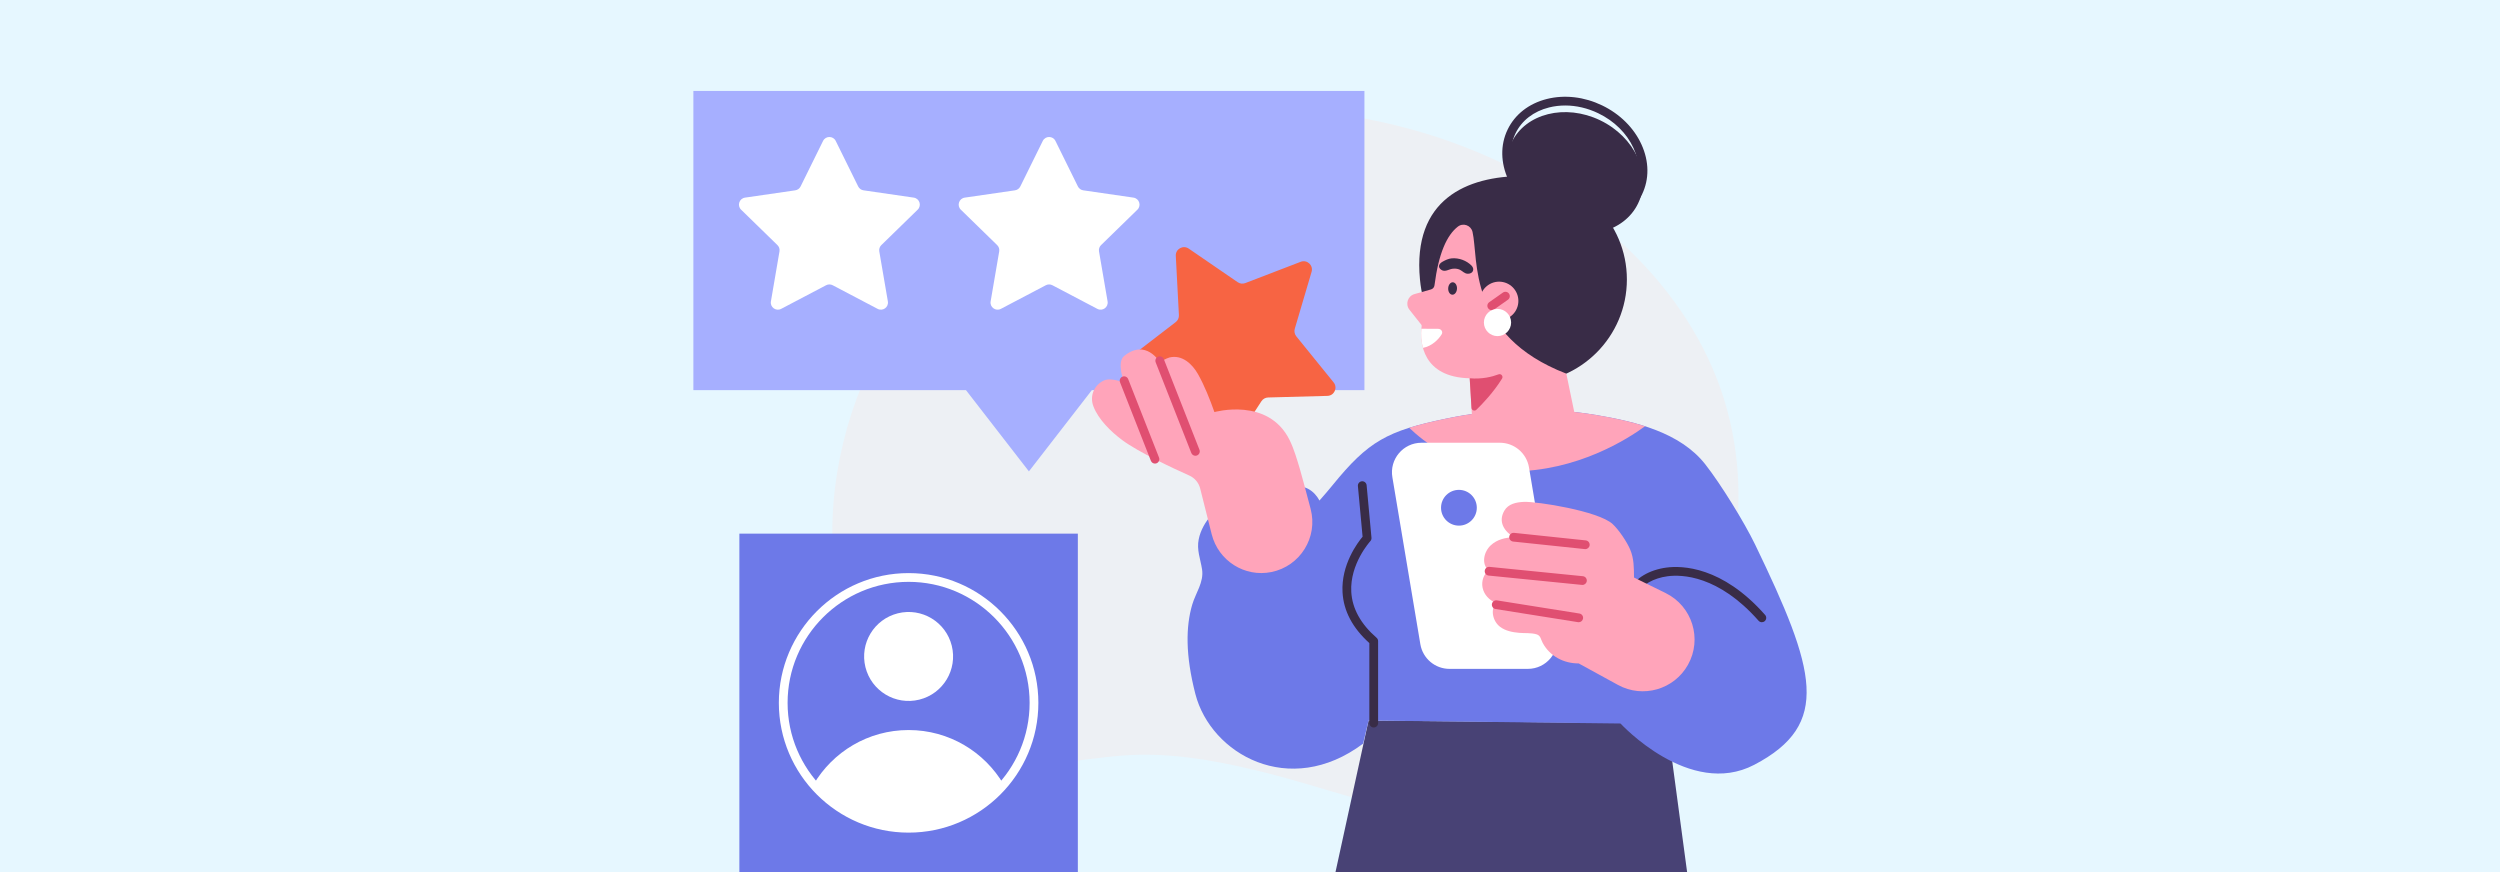<?xml version="1.0" encoding="UTF-8"?><svg id="Layer_1" xmlns="http://www.w3.org/2000/svg" viewBox="0 0 860 300"><rect width="860" height="300" fill="#e6f7ff"/><g><path d="m590.505,130.052c-29.447-74.976-138.829-113.412-214.442-80.441-11.38,4.962-21.955,11.443-31.448,19.047-18.68,14.966-33.163,34.101-43.89,54.773-23.741,45.752-24.067,124.375,44.886,138.007,15.804,3.125,30.504-1.481,46.121-1.8,15.148-.31,30.176,2.753,44.779,6.466,32.09,8.159,74.567,26.63,106.235,9.996,11.994-6.3,21.494-16.074,29.097-26.598,8.267-11.443,14.732-24.075,19.197-37.257,8.949-26.42,9.886-55.659-.535-82.193Z" fill="#edf0f4"/><rect x="254.346" y="183.571" width="116.43" height="116.43" fill="#6d79e8"/><polygon points="469.368 31.271 238.522 31.271 238.522 134.209 332.294 134.209 333.896 136.275 353.945 162.151 373.995 136.275 375.596 134.209 469.368 134.209 469.368 31.271" fill="#a6afff"/><path d="m287.488,48.48l7.729,15.661c.354.718,1.039,1.215,1.831,1.33l17.283,2.511c1.994.29,2.79,2.74,1.347,4.147l-12.506,12.191c-.573.558-.834,1.363-.699,2.152l2.952,17.213c.341,1.986-1.744,3.501-3.527,2.563l-15.458-8.127c-.708-.372-1.554-.372-2.263,0l-15.458,8.127c-1.784.938-3.868-.577-3.527-2.563l2.952-17.213c.135-.789-.126-1.593-.699-2.152l-12.506-12.191c-1.443-1.406-.647-3.857,1.347-4.147l17.283-2.511c.792-.115,1.476-.612,1.831-1.33l7.729-15.661c.892-1.807,3.469-1.807,4.36,0Z" fill="#fff"/><path d="m363.073,48.48l7.729,15.661c.354.718,1.039,1.215,1.831,1.33l17.283,2.511c1.994.29,2.79,2.74,1.347,4.147l-12.506,12.191c-.573.558-.834,1.363-.699,2.152l2.952,17.213c.341,1.986-1.744,3.501-3.527,2.563l-15.458-8.127c-.708-.372-1.554-.372-2.263,0l-15.458,8.127c-1.784.938-3.868-.577-3.527-2.563l2.952-17.213c.135-.789-.126-1.593-.699-2.152l-12.506-12.191c-1.443-1.406-.647-3.857,1.347-4.147l17.283-2.511c.792-.115,1.476-.612,1.831-1.33l7.729-15.661c.892-1.807,3.468-1.807,4.36,0Z" fill="#fff"/><g><path d="m312.56,286.425c-24.614,0-44.64-20.025-44.64-44.639s20.025-44.64,44.64-44.64,44.64,20.025,44.64,44.64-20.025,44.639-44.64,44.639Zm0-86.268c-22.954,0-41.628,18.674-41.628,41.629s18.674,41.628,41.628,41.628,41.628-18.674,41.628-41.628-18.674-41.629-41.628-41.629Z" fill="#fff"/><circle cx="312.56" cy="225.825" r="15.301" transform="translate(-45.219 82.003) rotate(-13.949)" fill="#fff"/><path d="m312.56,284.919c-13.087,0-24.804-5.837-32.715-15.039,6.589-11.213,18.768-18.746,32.715-18.746s26.126,7.532,32.714,18.746c-7.91,9.203-19.627,15.039-32.714,15.039Z" fill="#fff"/></g><polygon points="470.782 247.861 459.408 300 580.366 300 573.506 248.883 470.782 247.861" fill="#484275"/><path d="m603.791,187.392c-3.726-7.721-11.884-20.951-17.215-27.718-8.625-10.95-24.014-14.625-37.199-16.863-17.556-2.98-34.346-2.459-51.76,1.16-20.441,4.248-26.835,7.696-39.275,23.005-1.321,1.626-2.823,3.378-4.448,5.208-1.75-3.33-5.263-5.684-9.121-4.624-2.321-.362-4.795-.147-7.102.008-4.622.311-9.133.889-13.41,2.765-.28.123-.433.315-.493.528-4.957,3.645-10.117,8.362-11.405,14.61-.766,3.716.593,6.798,1.149,10.411.676,4.395-2.236,8.137-3.414,12.197-2.154,7.424-2.377,17.117,1.115,30.668,5.307,20.596,32.309,36.052,57.699,17.055l1.87-7.942,86.67,1.022s23.755,25.834,46.005,14.206c26.689-13.946,21.113-32.639.335-75.697Z" fill="#6d79e8"/><path d="m408.919,85.52l16.834,11.549c.771.529,1.754.645,2.627.309l19.058-7.32c2.199-.845,4.412,1.199,3.745,3.458l-5.782,19.579c-.265.897-.071,1.867.517,2.594l12.851,15.863c1.483,1.83.223,4.566-2.131,4.63l-20.408.551c-.935.025-1.798.509-2.307,1.294l-11.115,17.124c-1.282,1.976-4.274,1.623-5.062-.596l-6.831-19.239c-.313-.881-1.04-1.552-1.943-1.794l-19.721-5.279c-2.275-.609-2.865-3.563-.997-4.998l16.186-12.442c.742-.57,1.155-1.469,1.106-2.403l-1.073-20.387c-.124-2.352,2.503-3.825,4.446-2.493Z" fill="#f76443"/><path d="m565.899,146.63c-5.471-1.768-11.177-2.912-16.522-3.819-17.556-2.98-34.346-2.459-51.76,1.16-5.038,1.047-9.22,2.046-12.852,3.185,4.401,4.256,17.284,14.995,35.277,14.995,22.543,0,40.028-11.25,45.856-15.522Z" fill="#ffa4ba"/><path d="m524.733,132.557c.077-.034.113-.054.113-.054l-.113.054Z" fill="#f99a70"/><path d="m488.466,96.136c1.86,19.568,15.935,35.591,35.591,35.591s35.591-15.935,35.591-35.591-15.935-35.591-35.591-35.591-38.202,8.127-35.591,35.591Z" fill="#392c47"/><path d="m486.588,101.165l5.687-1.607c.635-.179,1.098-.724,1.182-1.379,1.421-11.013,4.238-17.245,8.022-20.205,1.84-1.439,4.541-.476,5.07,1.798,2.143,9.226-1.907,35.595,32.266,48.759l2.922,14.147-35.371.554-.789-13.105c-16.111-.351-17.314-12.129-16.53-17.954.019-.143-.027-.289-.08-.423l-4.12-5.207c-1.504-1.901-.592-4.719,1.741-5.378Z" fill="#ffa4ba"/><path d="m506.127,91.295c-1.652-1.655-4.247-2.637-6.715-2.425-1.141.098-2.209.616-3.158,1.149-.5.281-.966.657-1.16,1.161-.268.696.143,1.266.758,1.67,1.243.817,2.509-.208,3.742-.385.848-.122,1.785-.056,2.566.311.985.463,1.56,1.375,2.775,1.396,1.774.032,2.414-1.582,1.329-2.736-.045-.048-.091-.095-.138-.142Z" fill="#392c47"/><path d="m498.177,99.173c-.054,1.181.58,2.17,1.417,2.208.836.038,1.558-.889,1.612-2.07.054-1.181-.58-2.17-1.417-2.208-.836-.038-1.558.889-1.612,2.07Z" fill="#392c47"/><path d="m472.561,250.26c-.831,0-1.506-.674-1.506-1.506v-27.539c-5.773-5.197-8.875-11.073-9.223-17.474-.517-9.507,5.206-17.09,6.899-19.113l-1.613-17.427c-.077-.828.532-1.561,1.361-1.638.827-.076,1.561.532,1.638,1.361l1.673,18.068c.039.425-.104.848-.394,1.161-.07.076-7.092,7.828-6.555,17.45.32,5.736,3.25,11.051,8.709,15.799.329.286.518.7.518,1.136v28.218c0,.832-.674,1.506-1.506,1.506Z" fill="#392c47"/><g><path d="m498.626,230.091h26.95c6.31,0,11.095-5.689,10.015-11.905l-9.628-57.457c-.846-4.87-5.072-8.425-10.015-8.425h-26.95c-6.31,0-11.095,5.689-10.015,11.905l9.627,57.457c.846,4.87,5.072,8.426,10.015,8.426Z" fill="#fff"/><path d="m495.716,174.666c0,3.398,2.755,6.153,6.153,6.153s6.153-2.755,6.153-6.153-2.755-6.153-6.153-6.153-6.153,2.755-6.153,6.153Z" fill="#6d79e8"/></g><g><path d="m522.194,104.825c-.72,3.589-4.214,5.915-7.803,5.194-3.589-.72-5.915-4.214-5.194-7.803.72-3.589,4.214-5.915,7.803-5.194,3.589.72,5.915,4.214,5.194,7.803Z" fill="#ffa4ba"/><path d="m513.158,106.701c-.473,0-.939-.223-1.232-.639-.479-.68-.317-1.619.363-2.098l4.707-3.317c.68-.479,1.619-.316,2.098.363.479.68.317,1.619-.363,2.098l-4.707,3.317c-.264.186-.566.275-.866.275Z" fill="#e04f71"/></g><path d="m495.945,114.982c.501-.838-.159-1.858-1.208-1.864l-5.789-.032c-.165,1.897-.097,4.241.544,6.582,3.073-.569,5.397-2.923,6.453-4.686Z" fill="#fff"/><path d="m450.865,175.087c-1.633-6.198-3.187-12.024-3.709-13.755-.985-3.267-1.993-6.811-3.514-9.915-7.313-14.929-25.883-9.659-25.883-9.659-1.506-4.294-3.441-9.165-5.657-13.075-1.969-3.475-5.459-6.754-9.796-5.715-1.007.241-3.354,1.588-3.354,1.588,0,0-4.782-8.185-12.261-2.079-2.656,2.168,0,9.201,0,9.201,0,0-4.442-1.947-6.928-.796-3.432,1.589-4.972,5.338-3.644,8.862,1.723,4.572,6.081,8.775,9.878,11.609,5.596,4.177,17.583,9.752,23.137,12.24,1.858.832,3.23,2.466,3.726,4.441,1.042,4.151,2.872,11.437,3.971,15.778,2.309,9.112,11.324,14.837,20.537,12.968,9.898-2.007,16.069-11.928,13.496-21.694Z" fill="#ffa4ba"/><path d="m397.308,159.473c-.601,0-1.168-.362-1.402-.955l-10.616-27c-.304-.774.076-1.648.85-1.952.774-.304,1.648.077,1.952.851l10.616,27c.304.774-.076,1.648-.85,1.952-.181.071-.367.105-.55.105Z" fill="#e04f71"/><path d="m411.214,156.782c-.601,0-1.168-.362-1.402-.955l-12.261-31.184c-.304-.774.077-1.648.85-1.952.774-.304,1.648.077,1.952.85l12.261,31.184c.304.774-.077,1.648-.85,1.952-.181.071-.367.105-.55.105Z" fill="#e04f71"/><ellipse cx="541.737" cy="59.504" rx="20.111" ry="24.161" transform="translate(253.042 521.755) rotate(-64.282)" fill="#392c47"/><path d="m545.051,78.176c-4.255,0-8.609-1.005-12.694-2.973-12.751-6.141-18.916-19.874-13.744-30.613,2.528-5.25,7.336-8.996,13.537-10.548,6.101-1.527,12.836-.742,18.968,2.211,6.131,2.953,10.944,7.73,13.553,13.452,2.652,5.816,2.72,11.911.191,17.161-2.528,5.25-7.336,8.996-13.537,10.548-2.036.509-4.143.762-6.274.762Zm-6.625-41.885c-1.887,0-3.748.222-5.545.672-5.318,1.331-9.422,4.504-11.556,8.934-4.452,9.243,1.083,21.173,12.338,26.593,5.498,2.648,11.51,3.359,16.93,2.003,5.318-1.331,9.422-4.504,11.556-8.934,2.134-4.43,2.056-9.616-.218-14.605-2.317-5.083-6.622-9.341-12.12-11.989-3.675-1.77-7.581-2.675-11.385-2.675Z" fill="#392c47"/><path d="m606.077,214.045c-.417,0-.832-.172-1.13-.51-13.85-15.702-26.493-15.934-31.286-15.304-4.845.636-8.928,2.962-10.402,5.926-.37.745-1.274,1.047-2.019.677-.745-.37-1.048-1.274-.677-2.019,1.938-3.895,6.806-6.796,12.706-7.571,5.271-.693,19.129-.49,33.937,16.298.55.624.49,1.575-.133,2.125-.286.252-.642.376-.996.376Z" fill="#392c47"/><g><path d="m572.972,204.007l-10.874-5.338c-.027-3.328 0-6.502-1.317-9.629-1.118-2.654-3.943-6.844-6.06-8.785-4.894-4.486-26.112-7.806-30.5-7.609-2.555.114-5.355.636-6.739,3.047-2.221,3.868.037,7.06,3.193,9.105-2.87.123-5.684.785-7.823,2.763-2.448,2.264-3.321,6.399-.821,8.617-1.657,1.439-2.469,3.721-2.029,5.955.494,2.507,2.354,4.313,4.587,5.32-1.971,2.34-1.048,6.296,1.441,8.174,1.893,1.429,4.294,1.872,6.602,2.073,1.904.166,4.014-.045,5.866.484,1.544.441,1.481,1.67,2.197,2.992,2.494,4.603,7.266,7.063,12.382,7.042l13.495,7.39c8.564,4.69,19.308,1.607,24.083-6.91,4.996-8.911,1.485-20.189-7.685-24.69Z" fill="#ffa4ba"/><g><path d="m545.341,188.898c-.052,0-.106-.003-.159-.008l-24.662-2.594c-.827-.087-1.427-.828-1.34-1.655.087-.827.822-1.427,1.655-1.34l24.662,2.593c.827.087,1.427.828,1.34,1.655-.081.773-.735,1.348-1.496,1.348Z" fill="#e04f71"/><path d="m544.358,201.214c-.05,0-.101-.002-.152-.007l-32.106-3.212c-.827-.083-1.431-.821-1.348-1.648.083-.827.819-1.428,1.648-1.348l32.106,3.212c.827.083,1.431.821,1.348,1.648-.077.776-.732,1.356-1.496,1.356Z" fill="#e04f71"/><path d="m543.082,214.045c-.079,0-.159-.006-.239-.019l-28.373-4.523c-.821-.131-1.381-.903-1.25-1.724.131-.822.906-1.383,1.724-1.25l28.373,4.523c.821.131,1.381.903,1.25,1.724-.118.741-.758,1.269-1.485,1.269Z" fill="#e04f71"/></g></g><path d="m519.826,110.943c0,2.587-2.097,4.683-4.683,4.683s-4.683-2.097-4.683-4.683,2.097-4.683,4.683-4.683,4.683,2.097,4.683,4.683Z" fill="#fff"/><path d="m515.503,128.776c-2.241.847-5.708,1.722-9.926,1.351l.612,10.171c.052.857,1.083,1.256,1.7.659,2.093-2.025,5.872-5.979,8.812-10.706.507-.815-.3-1.815-1.198-1.475Z" fill="#e04f71"/></g></svg>